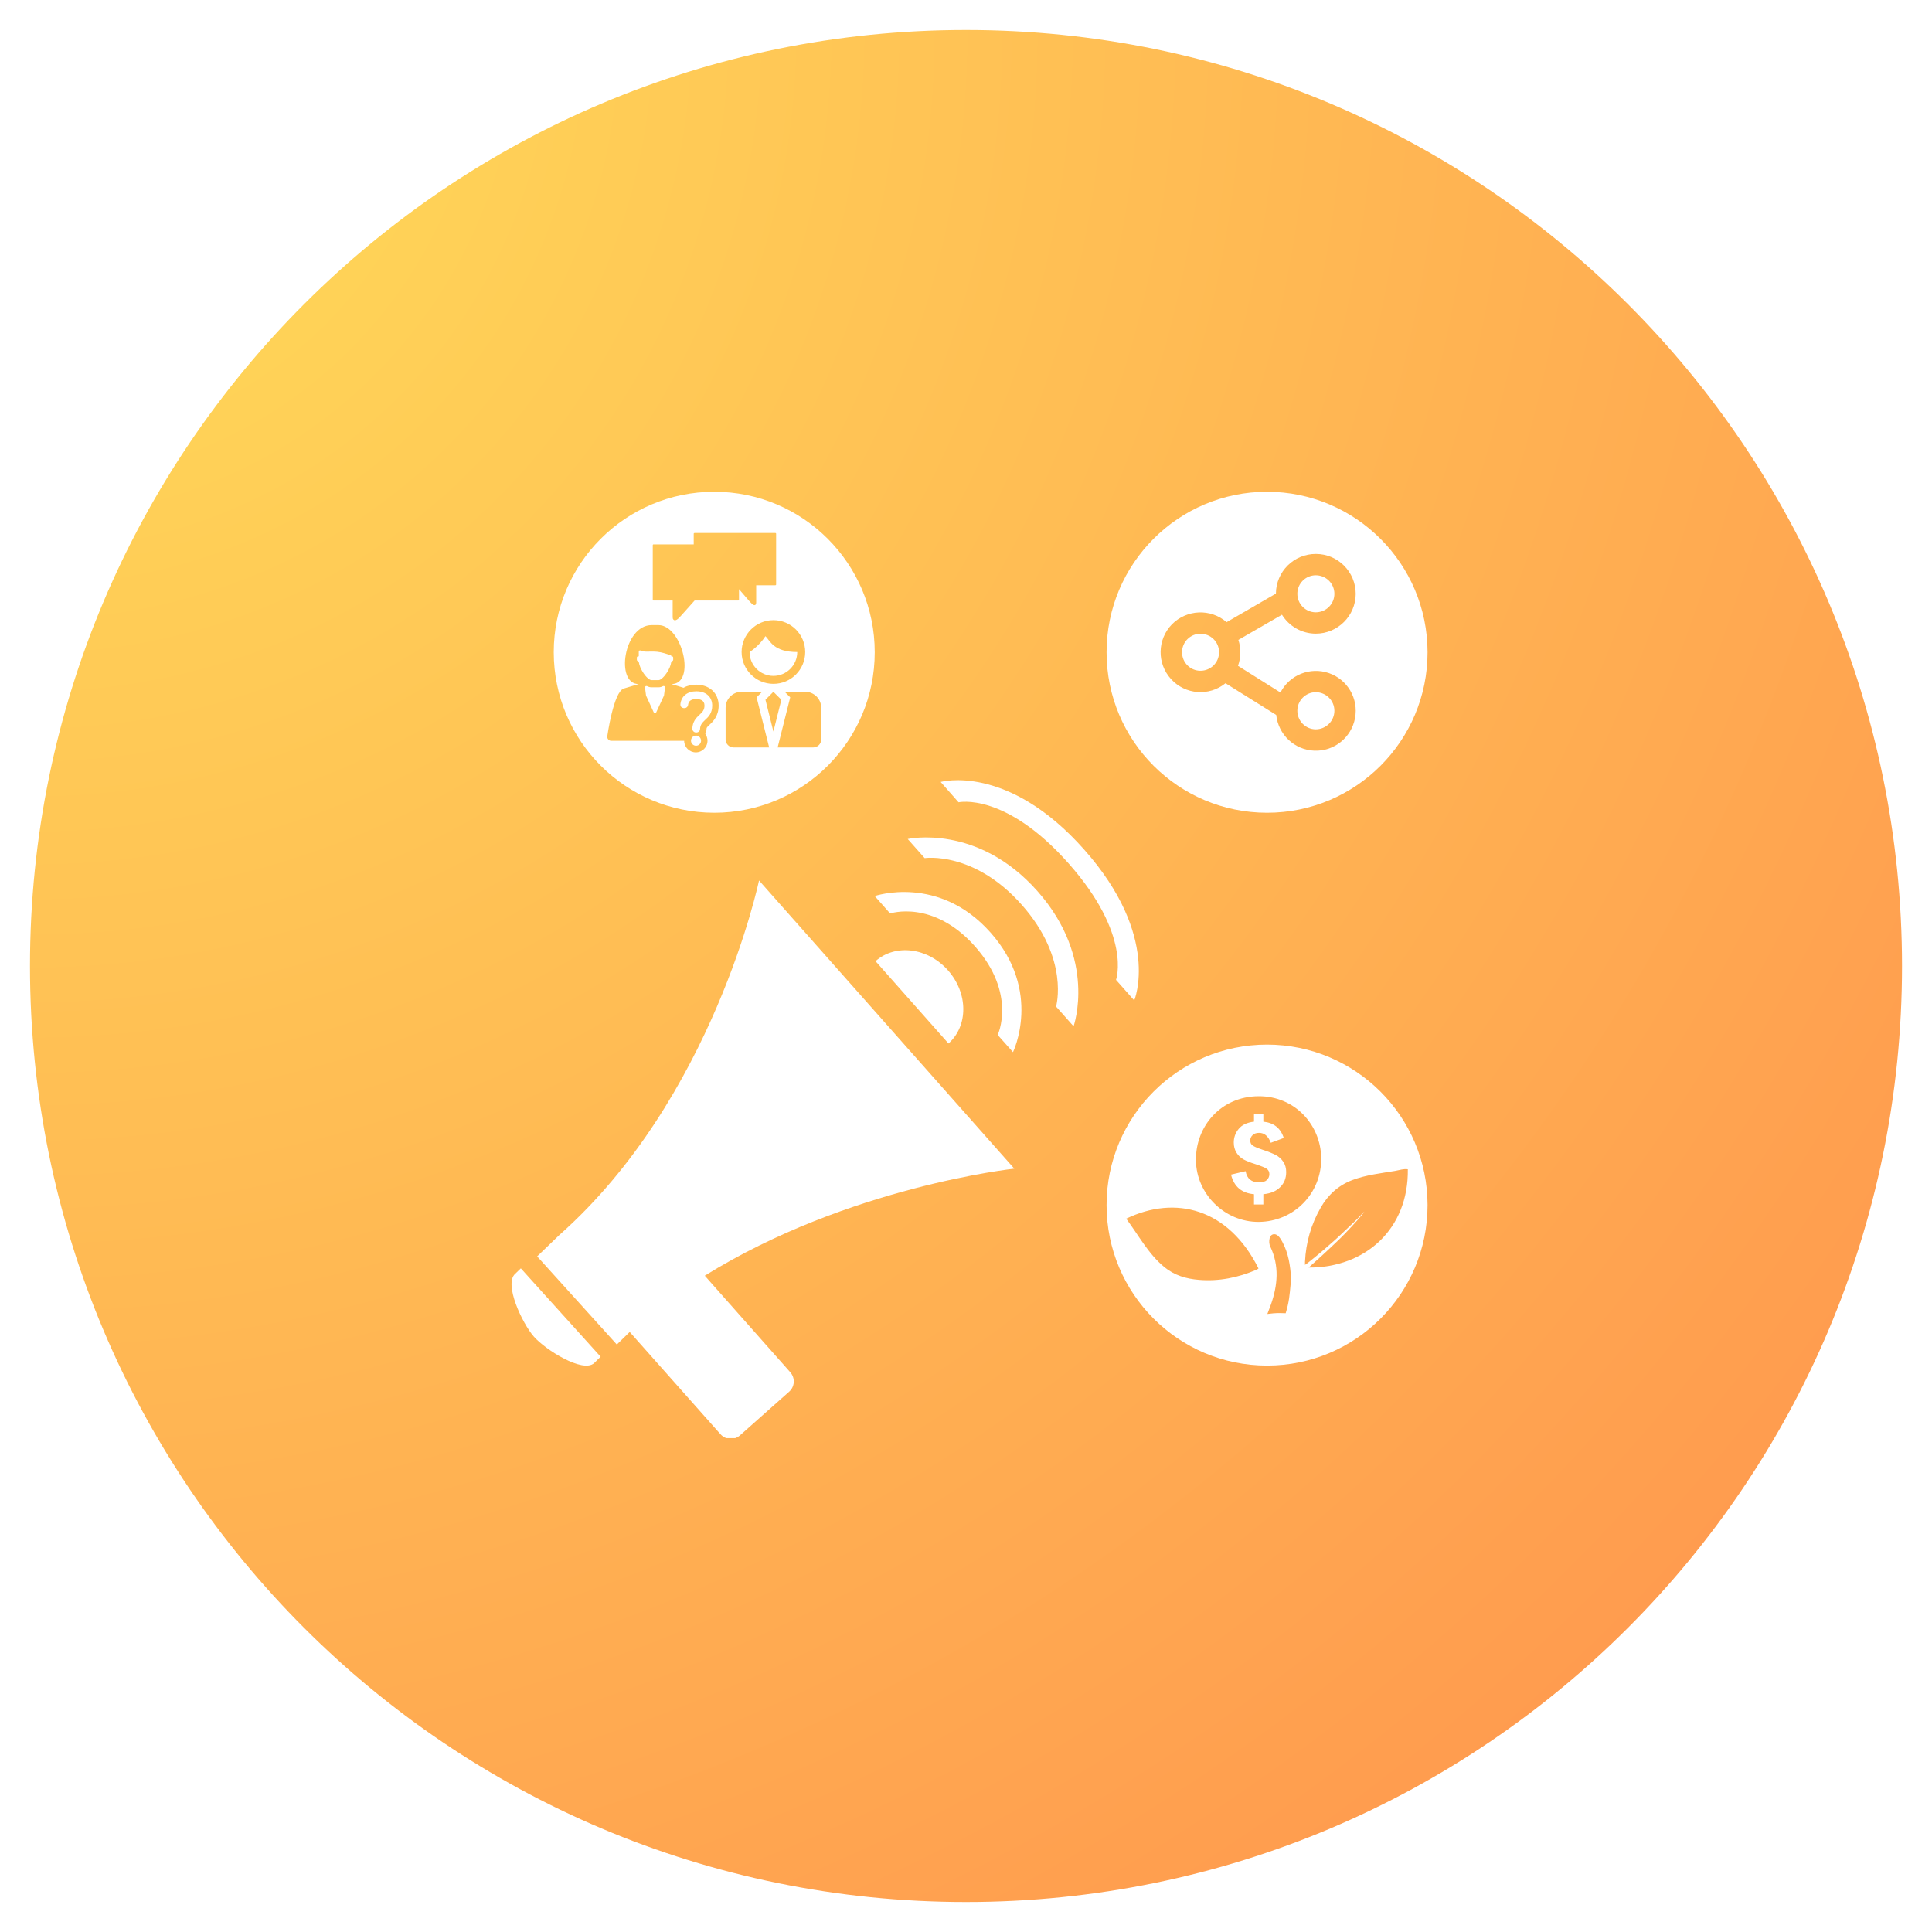 <svg xmlns="http://www.w3.org/2000/svg" xmlns:xlink="http://www.w3.org/1999/xlink" width="100" zoomAndPan="magnify" viewBox="0 0 75 75" height="100" preserveAspectRatio="xMidYMid meet" version="1.0"><defs><clipPath id="2705d4df09"><path d="M 1.164 1.164 L 73.836 1.164 L 73.836 73.836 L 1.164 73.836 Z M 1.164 1.164 " clip-rule="nonzero"/></clipPath><clipPath id="f9270f13b2"><path d="M 37.5 1.164 C 17.43 1.164 1.164 17.43 1.164 37.5 C 1.164 57.57 17.43 73.836 37.5 73.836 C 57.57 73.836 73.836 57.57 73.836 37.5 C 73.836 17.43 57.57 1.164 37.5 1.164 Z M 37.5 1.164 " clip-rule="nonzero"/></clipPath><radialGradient gradientTransform="matrix(1, 0, 0, 1, 1.163, 1.162)" gradientUnits="userSpaceOnUse" r="102.778" cx="0" id="793bdc649d" cy="0" fx="0" fy="0"><stop stop-opacity="1" stop-color="rgb(100%, 86.981%, 34.882%)" offset="0"/><stop stop-opacity="1" stop-color="rgb(100%, 86.687%, 34.834%)" offset="0.008"/><stop stop-opacity="1" stop-color="rgb(100%, 86.333%, 34.779%)" offset="0.02"/><stop stop-opacity="1" stop-color="rgb(100%, 85.979%, 34.724%)" offset="0.031"/><stop stop-opacity="1" stop-color="rgb(100%, 85.625%, 34.669%)" offset="0.043"/><stop stop-opacity="1" stop-color="rgb(100%, 85.271%, 34.615%)" offset="0.055"/><stop stop-opacity="1" stop-color="rgb(100%, 84.917%, 34.56%)" offset="0.066"/><stop stop-opacity="1" stop-color="rgb(100%, 84.563%, 34.505%)" offset="0.078"/><stop stop-opacity="1" stop-color="rgb(100%, 84.209%, 34.45%)" offset="0.09"/><stop stop-opacity="1" stop-color="rgb(100%, 83.855%, 34.395%)" offset="0.102"/><stop stop-opacity="1" stop-color="rgb(100%, 83.501%, 34.34%)" offset="0.113"/><stop stop-opacity="1" stop-color="rgb(100%, 83.147%, 34.283%)" offset="0.125"/><stop stop-opacity="1" stop-color="rgb(100%, 82.793%, 34.229%)" offset="0.137"/><stop stop-opacity="1" stop-color="rgb(100%, 82.44%, 34.174%)" offset="0.148"/><stop stop-opacity="1" stop-color="rgb(100%, 82.086%, 34.119%)" offset="0.16"/><stop stop-opacity="1" stop-color="rgb(100%, 81.732%, 34.064%)" offset="0.172"/><stop stop-opacity="1" stop-color="rgb(100%, 81.378%, 34.009%)" offset="0.184"/><stop stop-opacity="1" stop-color="rgb(100%, 81.024%, 33.954%)" offset="0.195"/><stop stop-opacity="1" stop-color="rgb(100%, 80.67%, 33.899%)" offset="0.207"/><stop stop-opacity="1" stop-color="rgb(100%, 80.316%, 33.844%)" offset="0.219"/><stop stop-opacity="1" stop-color="rgb(100%, 79.962%, 33.789%)" offset="0.23"/><stop stop-opacity="1" stop-color="rgb(100%, 79.608%, 33.733%)" offset="0.242"/><stop stop-opacity="1" stop-color="rgb(100%, 79.312%, 33.687%)" offset="0.254"/><stop stop-opacity="1" stop-color="rgb(100%, 79.077%, 33.65%)" offset="0.262"/><stop stop-opacity="1" stop-color="rgb(100%, 78.841%, 33.614%)" offset="0.27"/><stop stop-opacity="1" stop-color="rgb(100%, 78.606%, 33.577%)" offset="0.277"/><stop stop-opacity="1" stop-color="rgb(100%, 78.369%, 33.54%)" offset="0.285"/><stop stop-opacity="1" stop-color="rgb(100%, 78.133%, 33.504%)" offset="0.293"/><stop stop-opacity="1" stop-color="rgb(100%, 77.898%, 33.467%)" offset="0.301"/><stop stop-opacity="1" stop-color="rgb(100%, 77.661%, 33.43%)" offset="0.309"/><stop stop-opacity="1" stop-color="rgb(100%, 77.425%, 33.394%)" offset="0.316"/><stop stop-opacity="1" stop-color="rgb(100%, 77.19%, 33.357%)" offset="0.324"/><stop stop-opacity="1" stop-color="rgb(100%, 76.953%, 33.321%)" offset="0.332"/><stop stop-opacity="1" stop-color="rgb(100%, 76.718%, 33.284%)" offset="0.34"/><stop stop-opacity="1" stop-color="rgb(100%, 76.482%, 33.247%)" offset="0.348"/><stop stop-opacity="1" stop-color="rgb(100%, 76.245%, 33.211%)" offset="0.355"/><stop stop-opacity="1" stop-color="rgb(100%, 76.01%, 33.174%)" offset="0.363"/><stop stop-opacity="1" stop-color="rgb(100%, 75.774%, 33.136%)" offset="0.371"/><stop stop-opacity="1" stop-color="rgb(100%, 75.537%, 33.099%)" offset="0.379"/><stop stop-opacity="1" stop-color="rgb(100%, 75.302%, 33.063%)" offset="0.387"/><stop stop-opacity="1" stop-color="rgb(100%, 75.066%, 33.026%)" offset="0.395"/><stop stop-opacity="1" stop-color="rgb(100%, 74.831%, 32.99%)" offset="0.402"/><stop stop-opacity="1" stop-color="rgb(100%, 74.594%, 32.953%)" offset="0.41"/><stop stop-opacity="1" stop-color="rgb(100%, 74.358%, 32.916%)" offset="0.418"/><stop stop-opacity="1" stop-color="rgb(100%, 74.123%, 32.88%)" offset="0.426"/><stop stop-opacity="1" stop-color="rgb(100%, 73.886%, 32.843%)" offset="0.434"/><stop stop-opacity="1" stop-color="rgb(100%, 73.65%, 32.806%)" offset="0.441"/><stop stop-opacity="1" stop-color="rgb(100%, 73.415%, 32.77%)" offset="0.449"/><stop stop-opacity="1" stop-color="rgb(100%, 73.178%, 32.733%)" offset="0.457"/><stop stop-opacity="1" stop-color="rgb(100%, 72.943%, 32.697%)" offset="0.465"/><stop stop-opacity="1" stop-color="rgb(100%, 72.707%, 32.66%)" offset="0.473"/><stop stop-opacity="1" stop-color="rgb(100%, 72.47%, 32.623%)" offset="0.48"/><stop stop-opacity="1" stop-color="rgb(100%, 72.235%, 32.587%)" offset="0.488"/><stop stop-opacity="1" stop-color="rgb(100%, 71.999%, 32.549%)" offset="0.496"/><stop stop-opacity="1" stop-color="rgb(100%, 71.704%, 32.503%)" offset="0.504"/><stop stop-opacity="1" stop-color="rgb(100%, 71.35%, 32.448%)" offset="0.516"/><stop stop-opacity="1" stop-color="rgb(100%, 70.996%, 32.393%)" offset="0.527"/><stop stop-opacity="1" stop-color="rgb(100%, 70.642%, 32.338%)" offset="0.539"/><stop stop-opacity="1" stop-color="rgb(100%, 70.288%, 32.283%)" offset="0.551"/><stop stop-opacity="1" stop-color="rgb(100%, 69.934%, 32.228%)" offset="0.562"/><stop stop-opacity="1" stop-color="rgb(100%, 69.58%, 32.173%)" offset="0.574"/><stop stop-opacity="1" stop-color="rgb(100%, 69.228%, 32.118%)" offset="0.586"/><stop stop-opacity="1" stop-color="rgb(100%, 68.874%, 32.063%)" offset="0.598"/><stop stop-opacity="1" stop-color="rgb(100%, 68.52%, 32.007%)" offset="0.609"/><stop stop-opacity="1" stop-color="rgb(100%, 68.166%, 31.952%)" offset="0.621"/><stop stop-opacity="1" stop-color="rgb(100%, 67.87%, 31.906%)" offset="0.633"/><stop stop-opacity="1" stop-color="rgb(100%, 67.635%, 31.87%)" offset="0.641"/><stop stop-opacity="1" stop-color="rgb(100%, 67.398%, 31.833%)" offset="0.648"/><stop stop-opacity="1" stop-color="rgb(100%, 67.162%, 31.796%)" offset="0.656"/><stop stop-opacity="1" stop-color="rgb(100%, 66.927%, 31.76%)" offset="0.664"/><stop stop-opacity="1" stop-color="rgb(100%, 66.69%, 31.723%)" offset="0.672"/><stop stop-opacity="1" stop-color="rgb(100%, 66.454%, 31.686%)" offset="0.68"/><stop stop-opacity="1" stop-color="rgb(100%, 66.219%, 31.65%)" offset="0.688"/><stop stop-opacity="1" stop-color="rgb(100%, 65.982%, 31.613%)" offset="0.695"/><stop stop-opacity="1" stop-color="rgb(100%, 65.747%, 31.577%)" offset="0.703"/><stop stop-opacity="1" stop-color="rgb(100%, 65.511%, 31.54%)" offset="0.711"/><stop stop-opacity="1" stop-color="rgb(100%, 65.274%, 31.503%)" offset="0.719"/><stop stop-opacity="1" stop-color="rgb(100%, 65.039%, 31.467%)" offset="0.727"/><stop stop-opacity="1" stop-color="rgb(100%, 64.803%, 31.429%)" offset="0.734"/><stop stop-opacity="1" stop-color="rgb(100%, 64.566%, 31.392%)" offset="0.742"/><stop stop-opacity="1" stop-color="rgb(100%, 64.331%, 31.355%)" offset="0.75"/><stop stop-opacity="1" stop-color="rgb(100%, 64.037%, 31.31%)" offset="0.758"/><stop stop-opacity="1" stop-color="rgb(100%, 63.683%, 31.255%)" offset="0.77"/><stop stop-opacity="1" stop-color="rgb(100%, 63.329%, 31.2%)" offset="0.781"/><stop stop-opacity="1" stop-color="rgb(100%, 62.975%, 31.145%)" offset="0.793"/><stop stop-opacity="1" stop-color="rgb(100%, 62.621%, 31.09%)" offset="0.805"/><stop stop-opacity="1" stop-color="rgb(100%, 62.326%, 31.044%)" offset="0.816"/><stop stop-opacity="1" stop-color="rgb(100%, 62.09%, 31.007%)" offset="0.824"/><stop stop-opacity="1" stop-color="rgb(100%, 61.853%, 30.971%)" offset="0.832"/><stop stop-opacity="1" stop-color="rgb(100%, 61.618%, 30.934%)" offset="0.84"/><stop stop-opacity="1" stop-color="rgb(100%, 61.382%, 30.898%)" offset="0.848"/><stop stop-opacity="1" stop-color="rgb(100%, 61.145%, 30.859%)" offset="0.855"/><stop stop-opacity="1" stop-color="rgb(100%, 60.91%, 30.823%)" offset="0.863"/><stop stop-opacity="1" stop-color="rgb(100%, 60.674%, 30.786%)" offset="0.871"/><stop stop-opacity="1" stop-color="rgb(100%, 60.379%, 30.74%)" offset="0.879"/><stop stop-opacity="1" stop-color="rgb(100%, 60.025%, 30.685%)" offset="0.891"/><stop stop-opacity="1" stop-color="rgb(100%, 59.671%, 30.63%)" offset="0.902"/><stop stop-opacity="1" stop-color="rgb(100%, 59.377%, 30.585%)" offset="0.914"/><stop stop-opacity="1" stop-color="rgb(100%, 59.14%, 30.548%)" offset="0.922"/><stop stop-opacity="1" stop-color="rgb(100%, 58.904%, 30.511%)" offset="0.93"/><stop stop-opacity="1" stop-color="rgb(100%, 58.669%, 30.475%)" offset="0.938"/><stop stop-opacity="1" stop-color="rgb(100%, 58.374%, 30.429%)" offset="0.945"/><stop stop-opacity="1" stop-color="rgb(100%, 58.078%, 30.383%)" offset="0.957"/><stop stop-opacity="1" stop-color="rgb(100%, 57.843%, 30.347%)" offset="0.965"/><stop stop-opacity="1" stop-color="rgb(100%, 57.549%, 30.301%)" offset="0.973"/><stop stop-opacity="1" stop-color="rgb(100%, 57.253%, 30.254%)" offset="0.984"/><stop stop-opacity="1" stop-color="rgb(100%, 57.016%, 30.217%)" offset="0.992"/><stop stop-opacity="1" stop-color="rgb(100%, 56.898%, 30.199%)" offset="1"/></radialGradient><clipPath id="fe1b6326c0"><path d="M 42 19.078 L 55.539 19.078 L 55.539 32 L 42 32 Z M 42 19.078 " clip-rule="nonzero"/></clipPath><clipPath id="a5a3f91e5d"><path d="M 19.539 49 L 24 49 L 24 54 L 19.539 54 Z M 19.539 49 " clip-rule="nonzero"/></clipPath><clipPath id="66627bdaea"><path d="M 20 34 L 40 34 L 40 55.828 L 20 55.828 Z M 20 34 " clip-rule="nonzero"/></clipPath><clipPath id="ee75ccd68e"><path d="M 42 40 L 55.539 40 L 55.539 54 L 42 54 Z M 42 40 " clip-rule="nonzero"/></clipPath><clipPath id="e7b9fd13f8"><path d="M 21 19.078 L 34 19.078 L 34 32 L 21 32 Z M 21 19.078 " clip-rule="nonzero"/></clipPath></defs><rect x="-7.5" width="90" fill="#ffffff" y="-7.5" height="90" fill-opacity="1"/><rect x="-7.5" width="90" fill="#ffffff" y="-7.5" height="90" fill-opacity="1"/><g clip-path="url(#2705d4df09)"><g clip-path="url(#f9270f13b2)"><path fill="url(#793bdc649d)" d="M 1.164 1.164 L 1.164 73.836 L 73.836 73.836 L 73.836 1.164 Z M 1.164 1.164 " fill-rule="nonzero"/></g></g><path fill="#ffffff" d="M 51.078 26.871 C 50.684 26.871 50.363 27.195 50.363 27.59 C 50.363 27.988 50.684 28.312 51.078 28.312 C 51.477 28.312 51.801 27.988 51.801 27.59 C 51.801 27.195 51.477 26.871 51.078 26.871 " fill-opacity="1" fill-rule="nonzero"/><path fill="#ffffff" d="M 46.602 24.602 C 46.207 24.602 45.887 24.922 45.887 25.32 C 45.887 25.719 46.207 26.039 46.602 26.039 C 47 26.039 47.324 25.719 47.324 25.32 C 47.324 24.922 47 24.602 46.602 24.602 " fill-opacity="1" fill-rule="nonzero"/><g clip-path="url(#fe1b6326c0)"><path fill="#ffffff" d="M 52.602 27.879 C 52.461 28.633 51.789 29.172 51.02 29.141 C 50.25 29.109 49.625 28.52 49.543 27.754 L 47.574 26.523 C 46.938 27.039 46.012 26.969 45.461 26.363 C 44.906 25.758 44.922 24.828 45.492 24.238 C 46.066 23.656 46.996 23.613 47.617 24.152 L 49.531 23.043 C 49.535 22.188 50.23 21.5 51.086 21.504 C 51.938 21.504 52.629 22.199 52.629 23.055 C 52.625 23.906 51.934 24.598 51.078 24.598 C 50.547 24.598 50.047 24.32 49.766 23.863 L 48.074 24.84 C 48.18 25.168 48.176 25.523 48.059 25.848 L 49.707 26.883 C 50.059 26.199 50.859 25.879 51.586 26.129 C 52.312 26.379 52.746 27.121 52.602 27.879 Z M 49.188 19.09 C 45.746 19.09 42.957 21.879 42.957 25.32 C 42.957 28.762 45.746 31.551 49.188 31.551 C 52.629 31.551 55.418 28.762 55.418 25.32 C 55.414 21.879 52.625 19.094 49.188 19.09 " fill-opacity="1" fill-rule="nonzero"/></g><path fill="#ffffff" d="M 51.078 23.77 C 51.477 23.77 51.801 23.449 51.801 23.051 C 51.801 22.652 51.477 22.332 51.078 22.332 C 50.684 22.332 50.363 22.652 50.363 23.051 C 50.363 23.449 50.684 23.77 51.078 23.77 " fill-opacity="1" fill-rule="nonzero"/><path fill="#ffffff" d="M 33.988 37.312 L 36.82 40.508 C 37.594 39.824 37.586 38.555 36.801 37.668 C 36.02 36.789 34.762 36.625 33.988 37.312 " fill-opacity="1" fill-rule="nonzero"/><path fill="#ffffff" d="M 38.73 40.176 L 39.324 40.844 C 39.324 40.844 40.477 38.484 38.457 36.207 C 36.441 33.93 33.957 34.785 33.957 34.785 L 34.555 35.461 C 34.555 35.461 36.219 34.902 37.852 36.742 C 39.484 38.586 38.73 40.176 38.73 40.176 " fill-opacity="1" fill-rule="nonzero"/><path fill="#ffffff" d="M 40.996 39.074 L 41.676 39.84 C 41.676 39.84 42.609 37.23 40.273 34.594 C 37.941 31.961 35.238 32.57 35.238 32.57 L 35.895 33.312 C 35.895 33.312 37.805 33.023 39.668 35.129 C 41.535 37.238 40.996 39.074 40.996 39.074 " fill-opacity="1" fill-rule="nonzero"/><path fill="#ffffff" d="M 43.324 38.039 L 44.031 38.836 C 44.031 38.836 45.078 36.352 42.09 32.984 C 39.109 29.617 36.516 30.355 36.516 30.355 L 37.211 31.145 C 37.211 31.145 39.02 30.738 41.484 33.52 C 43.953 36.309 43.324 38.039 43.324 38.039 " fill-opacity="1" fill-rule="nonzero"/><g clip-path="url(#a5a3f91e5d)"><path fill="#ffffff" d="M 19.996 49.453 C 19.555 49.844 20.273 51.375 20.727 51.891 C 21.184 52.406 22.621 53.309 23.062 52.918 L 23.316 52.668 L 20.219 49.238 L 19.996 49.453 " fill-opacity="1" fill-rule="nonzero"/></g><g clip-path="url(#66627bdaea)"><path fill="#ffffff" d="M 39.375 45.367 L 29.465 34.18 C 29.465 34.18 27.699 42.645 21.703 47.953 L 20.852 48.773 L 23.945 52.195 L 24.445 51.707 L 27.969 55.676 C 28.164 55.898 28.5 55.918 28.723 55.723 L 30.633 54.027 C 30.855 53.832 30.875 53.496 30.68 53.273 L 27.359 49.523 C 32.93 46.062 39.375 45.367 39.375 45.367 " fill-opacity="1" fill-rule="nonzero"/></g><path fill="#ffffff" d="M 49.523 44.836 C 49.398 44.773 49.23 44.703 49.012 44.633 C 48.816 44.566 48.684 44.512 48.625 44.465 C 48.562 44.422 48.535 44.355 48.535 44.273 C 48.535 44.191 48.566 44.121 48.629 44.062 C 48.691 44.004 48.773 43.977 48.879 43.977 C 49.082 43.977 49.234 44.105 49.332 44.363 L 49.836 44.176 C 49.715 43.797 49.453 43.586 49.043 43.543 L 49.043 43.234 L 48.68 43.234 L 48.68 43.543 C 48.406 43.574 48.207 43.672 48.082 43.828 C 47.957 43.98 47.895 44.16 47.895 44.352 C 47.895 44.504 47.93 44.633 48 44.746 C 48.07 44.859 48.16 44.945 48.273 45.008 C 48.387 45.07 48.543 45.133 48.746 45.195 C 48.969 45.27 49.113 45.328 49.18 45.375 C 49.242 45.422 49.277 45.492 49.277 45.582 C 49.277 45.668 49.242 45.746 49.18 45.809 C 49.113 45.871 49.012 45.898 48.875 45.898 C 48.582 45.898 48.406 45.758 48.355 45.465 L 47.789 45.598 C 47.902 46.062 48.199 46.316 48.68 46.359 L 48.68 46.758 L 49.043 46.758 L 49.043 46.359 C 49.328 46.332 49.551 46.238 49.699 46.082 C 49.855 45.93 49.93 45.734 49.93 45.5 C 49.93 45.348 49.895 45.219 49.82 45.105 C 49.746 44.992 49.648 44.902 49.523 44.836 " fill-opacity="1" fill-rule="nonzero"/><g clip-path="url(#ee75ccd68e)"><path fill="#ffffff" d="M 50.801 49.207 C 50.969 49.055 51.137 48.91 51.301 48.758 C 51.422 48.648 51.539 48.539 51.66 48.426 C 51.781 48.312 51.902 48.195 52.02 48.082 C 52.137 47.965 52.254 47.848 52.367 47.727 C 52.48 47.605 52.59 47.484 52.699 47.363 C 52.754 47.301 52.805 47.242 52.855 47.176 C 52.875 47.156 52.891 47.133 52.906 47.113 C 52.918 47.098 52.926 47.086 52.938 47.074 C 52.945 47.059 52.957 47.043 52.969 47.031 C 52.91 47.082 52.855 47.141 52.805 47.195 C 52.762 47.242 52.719 47.289 52.676 47.332 C 52.562 47.441 52.445 47.555 52.328 47.664 C 52.211 47.777 52.094 47.887 51.977 47.996 C 51.859 48.105 51.738 48.215 51.613 48.32 C 51.492 48.43 51.371 48.535 51.242 48.641 C 51.117 48.746 50.988 48.852 50.859 48.953 C 50.828 48.98 50.793 49.004 50.762 49.031 C 50.742 49.043 50.727 49.055 50.711 49.066 C 50.703 49.074 50.66 49.098 50.66 49.105 C 50.66 49.047 50.66 49.012 50.66 48.984 C 50.695 48.23 50.898 47.527 51.273 46.875 C 51.555 46.383 51.953 46.02 52.492 45.812 C 53.039 45.605 53.617 45.547 54.184 45.449 C 54.336 45.422 54.492 45.367 54.652 45.391 C 54.684 47.707 53.008 49.215 50.801 49.207 Z M 48.867 47.434 C 47.551 47.445 46.441 46.359 46.426 45.043 C 46.41 43.734 47.383 42.566 48.852 42.555 C 50.285 42.547 51.27 43.684 51.289 44.945 C 51.312 46.324 50.234 47.422 48.867 47.434 Z M 49.992 50.676 C 49.969 50.777 49.941 50.879 49.91 50.98 C 49.836 50.977 49.758 50.973 49.68 50.973 C 49.508 50.973 49.348 50.988 49.199 51.008 C 49.246 50.887 49.293 50.766 49.336 50.645 C 49.602 49.891 49.668 49.137 49.312 48.391 C 49.266 48.293 49.262 48.184 49.285 48.078 C 49.32 47.906 49.484 47.859 49.613 47.973 C 49.688 48.043 49.738 48.129 49.785 48.219 C 50.016 48.648 50.09 49.121 50.121 49.645 C 50.086 49.961 50.074 50.32 49.992 50.676 Z M 48.785 49.289 C 48.066 49.598 47.32 49.75 46.539 49.684 C 46.051 49.645 45.594 49.512 45.199 49.188 C 44.574 48.672 44.203 47.957 43.719 47.309 C 45.633 46.387 47.695 46.914 48.855 49.242 C 48.832 49.258 48.809 49.277 48.785 49.289 Z M 49.188 40.551 C 45.746 40.551 42.957 43.34 42.957 46.781 C 42.957 50.223 45.746 53.012 49.188 53.012 C 52.629 53.012 55.418 50.223 55.418 46.781 C 55.414 43.34 52.625 40.555 49.188 40.551 " fill-opacity="1" fill-rule="nonzero"/></g><path fill="#ffffff" d="M 25.793 26.641 C 25.781 26.629 25.758 26.629 25.742 26.633 C 25.684 26.664 25.629 26.68 25.57 26.68 L 25.285 26.68 C 25.23 26.68 25.172 26.664 25.113 26.633 C 25.098 26.629 25.074 26.629 25.062 26.641 C 25.047 26.652 25.035 26.668 25.039 26.688 L 25.078 26.992 C 25.078 26.996 25.078 27 25.082 27.008 L 25.379 27.656 C 25.391 27.672 25.406 27.684 25.43 27.684 C 25.445 27.684 25.469 27.672 25.473 27.656 L 25.773 27.008 C 25.777 27 25.777 27 25.777 26.992 L 25.816 26.688 C 25.816 26.668 25.812 26.652 25.793 26.641 " fill-opacity="1" fill-rule="nonzero"/><path fill="#ffffff" d="M 27.02 28.555 C 26.91 28.555 26.824 28.645 26.824 28.754 C 26.824 28.859 26.91 28.949 27.02 28.949 C 27.129 28.949 27.215 28.859 27.215 28.754 C 27.215 28.645 27.129 28.555 27.02 28.555 " fill-opacity="1" fill-rule="nonzero"/><path fill="#ffffff" d="M 27.031 26.836 C 26.684 26.836 26.449 27.023 26.414 27.328 C 26.41 27.367 26.418 27.406 26.441 27.438 C 26.465 27.465 26.504 27.484 26.539 27.488 L 26.551 27.488 C 26.629 27.5 26.703 27.441 26.711 27.363 C 26.727 27.211 26.836 27.137 27.027 27.137 C 27.176 27.137 27.348 27.18 27.348 27.387 C 27.348 27.566 27.266 27.641 27.156 27.746 C 27.035 27.859 26.887 28 26.875 28.289 C 26.875 28.328 26.891 28.363 26.918 28.391 C 26.945 28.422 26.984 28.434 27.02 28.434 L 27.035 28.434 C 27.109 28.434 27.176 28.375 27.176 28.297 C 27.184 28.129 27.266 28.051 27.371 27.949 C 27.496 27.836 27.648 27.691 27.648 27.391 C 27.648 27.051 27.406 26.836 27.031 26.836 " fill-opacity="1" fill-rule="nonzero"/><path fill="#ffffff" d="M 26.133 25.613 L 26.133 25.527 C 26.133 25.5 26.109 25.477 26.082 25.477 L 26.059 25.477 L 26.059 25.473 C 26.059 25.449 26.043 25.426 26.016 25.422 C 25.98 25.418 25.938 25.406 25.883 25.387 C 25.75 25.344 25.574 25.293 25.359 25.293 C 25.344 25.293 25.328 25.293 25.309 25.293 C 25.297 25.293 25.281 25.293 25.27 25.293 C 25.227 25.293 25.176 25.297 25.129 25.297 C 25.055 25.297 24.949 25.293 24.871 25.254 C 24.855 25.246 24.836 25.246 24.82 25.254 C 24.805 25.266 24.797 25.281 24.797 25.301 L 24.797 25.477 L 24.777 25.477 C 24.746 25.477 24.723 25.5 24.723 25.527 L 24.723 25.613 C 24.723 25.633 24.73 25.648 24.746 25.656 L 24.797 25.688 L 24.801 25.711 C 24.816 25.832 24.887 25.992 24.984 26.137 C 25.109 26.32 25.23 26.402 25.289 26.402 L 25.566 26.402 C 25.629 26.402 25.746 26.32 25.871 26.137 C 25.973 25.992 26.039 25.832 26.055 25.711 L 26.059 25.688 L 26.109 25.656 C 26.125 25.648 26.133 25.629 26.133 25.613 " fill-opacity="1" fill-rule="nonzero"/><g clip-path="url(#e7b9fd13f8)"><path fill="#ffffff" d="M 31.879 28.707 C 31.879 28.879 31.738 29.016 31.566 29.016 L 30.188 29.016 L 30.676 27.07 L 30.461 26.855 L 31.258 26.855 C 31.602 26.855 31.879 27.133 31.879 27.473 Z M 29.715 27.164 L 30.023 26.855 L 30.332 27.164 L 30.023 28.398 Z M 28.48 29.016 C 28.309 29.016 28.168 28.879 28.168 28.707 L 28.168 27.473 C 28.168 27.133 28.445 26.855 28.789 26.855 L 29.586 26.855 L 29.371 27.07 L 29.859 29.016 Z M 27.539 28.141 C 27.438 28.234 27.43 28.246 27.426 28.305 C 27.426 28.371 27.406 28.43 27.379 28.484 C 27.43 28.562 27.465 28.652 27.465 28.754 C 27.465 29.004 27.262 29.207 27.012 29.207 C 26.762 29.207 26.559 29.004 26.559 28.758 L 23.727 28.758 C 23.645 28.758 23.574 28.688 23.574 28.605 C 23.574 28.598 23.574 28.594 23.574 28.586 C 23.574 28.586 23.816 26.844 24.219 26.727 L 24.793 26.555 C 23.875 26.555 24.211 24.266 25.297 24.266 L 25.559 24.266 C 26.488 24.266 27.031 26.555 26.066 26.555 L 26.535 26.699 C 26.676 26.617 26.84 26.578 27.023 26.578 C 27.27 26.578 27.484 26.652 27.645 26.793 C 27.809 26.941 27.898 27.152 27.898 27.391 C 27.898 27.805 27.672 28.016 27.539 28.141 Z M 25.34 21.164 C 25.34 21.145 25.352 21.133 25.371 21.133 L 26.93 21.133 L 26.93 20.719 C 26.93 20.703 26.945 20.691 26.961 20.691 L 30.102 20.691 C 30.113 20.691 30.129 20.703 30.129 20.719 L 30.129 22.691 C 30.129 22.707 30.113 22.719 30.102 22.719 L 29.355 22.719 L 29.355 23.395 C 29.355 23.461 29.328 23.484 29.305 23.488 C 29.301 23.492 29.297 23.492 29.289 23.492 C 29.289 23.492 29.289 23.492 29.285 23.492 C 29.285 23.492 29.281 23.492 29.281 23.492 C 29.281 23.492 29.281 23.492 29.277 23.492 C 29.277 23.492 29.273 23.492 29.273 23.492 C 29.273 23.492 29.273 23.492 29.273 23.488 C 29.273 23.488 29.273 23.488 29.27 23.488 C 29.266 23.488 29.266 23.488 29.266 23.488 C 29.262 23.488 29.262 23.488 29.262 23.484 C 29.258 23.484 29.258 23.484 29.258 23.484 C 29.254 23.484 29.254 23.484 29.25 23.484 C 29.25 23.48 29.25 23.48 29.25 23.48 C 29.246 23.48 29.246 23.48 29.242 23.477 C 29.238 23.477 29.238 23.473 29.234 23.473 C 29.234 23.473 29.23 23.473 29.23 23.473 C 29.227 23.469 29.227 23.469 29.223 23.465 C 29.199 23.449 29.172 23.426 29.137 23.387 L 29.078 23.324 L 28.688 22.871 L 28.688 23.285 C 28.688 23.301 28.676 23.312 28.66 23.312 L 26.965 23.312 L 26.434 23.906 L 26.43 23.91 L 26.387 23.957 C 26.316 24.031 26.27 24.062 26.238 24.07 C 26.223 24.078 26.211 24.078 26.203 24.078 C 26.199 24.078 26.195 24.078 26.188 24.078 C 26.188 24.078 26.184 24.074 26.184 24.074 C 26.184 24.074 26.18 24.074 26.176 24.074 C 26.172 24.07 26.168 24.07 26.164 24.07 C 26.164 24.07 26.16 24.07 26.16 24.066 C 26.16 24.066 26.156 24.066 26.156 24.062 C 26.152 24.062 26.148 24.059 26.145 24.055 C 26.145 24.055 26.141 24.051 26.141 24.051 C 26.137 24.047 26.137 24.043 26.133 24.039 C 26.129 24.031 26.125 24.027 26.121 24.02 C 26.121 24.012 26.117 24.004 26.117 24 C 26.117 23.996 26.117 23.996 26.117 23.992 C 26.113 23.984 26.113 23.977 26.113 23.969 L 26.113 23.312 L 25.371 23.312 C 25.352 23.312 25.34 23.301 25.34 23.285 Z M 31.258 25.312 C 31.258 25.992 30.707 26.547 30.023 26.547 C 29.344 26.547 28.789 25.992 28.789 25.312 C 28.789 24.629 29.344 24.074 30.023 24.074 C 30.707 24.074 31.258 24.629 31.258 25.312 Z M 27.727 19.09 C 24.285 19.09 21.496 21.879 21.496 25.32 C 21.5 28.762 24.285 31.547 27.727 31.551 C 31.168 31.551 33.957 28.762 33.957 25.32 C 33.957 21.879 31.168 19.09 27.727 19.09 " fill-opacity="1" fill-rule="nonzero"/></g><path fill="#ffffff" d="M 29.715 24.695 C 29.457 25.094 29.098 25.312 29.098 25.312 C 29.098 25.82 29.512 26.238 30.023 26.238 C 30.535 26.238 30.949 25.82 30.949 25.312 C 30.023 25.312 29.895 24.871 29.715 24.695 " fill-opacity="1" fill-rule="nonzero"/></svg>